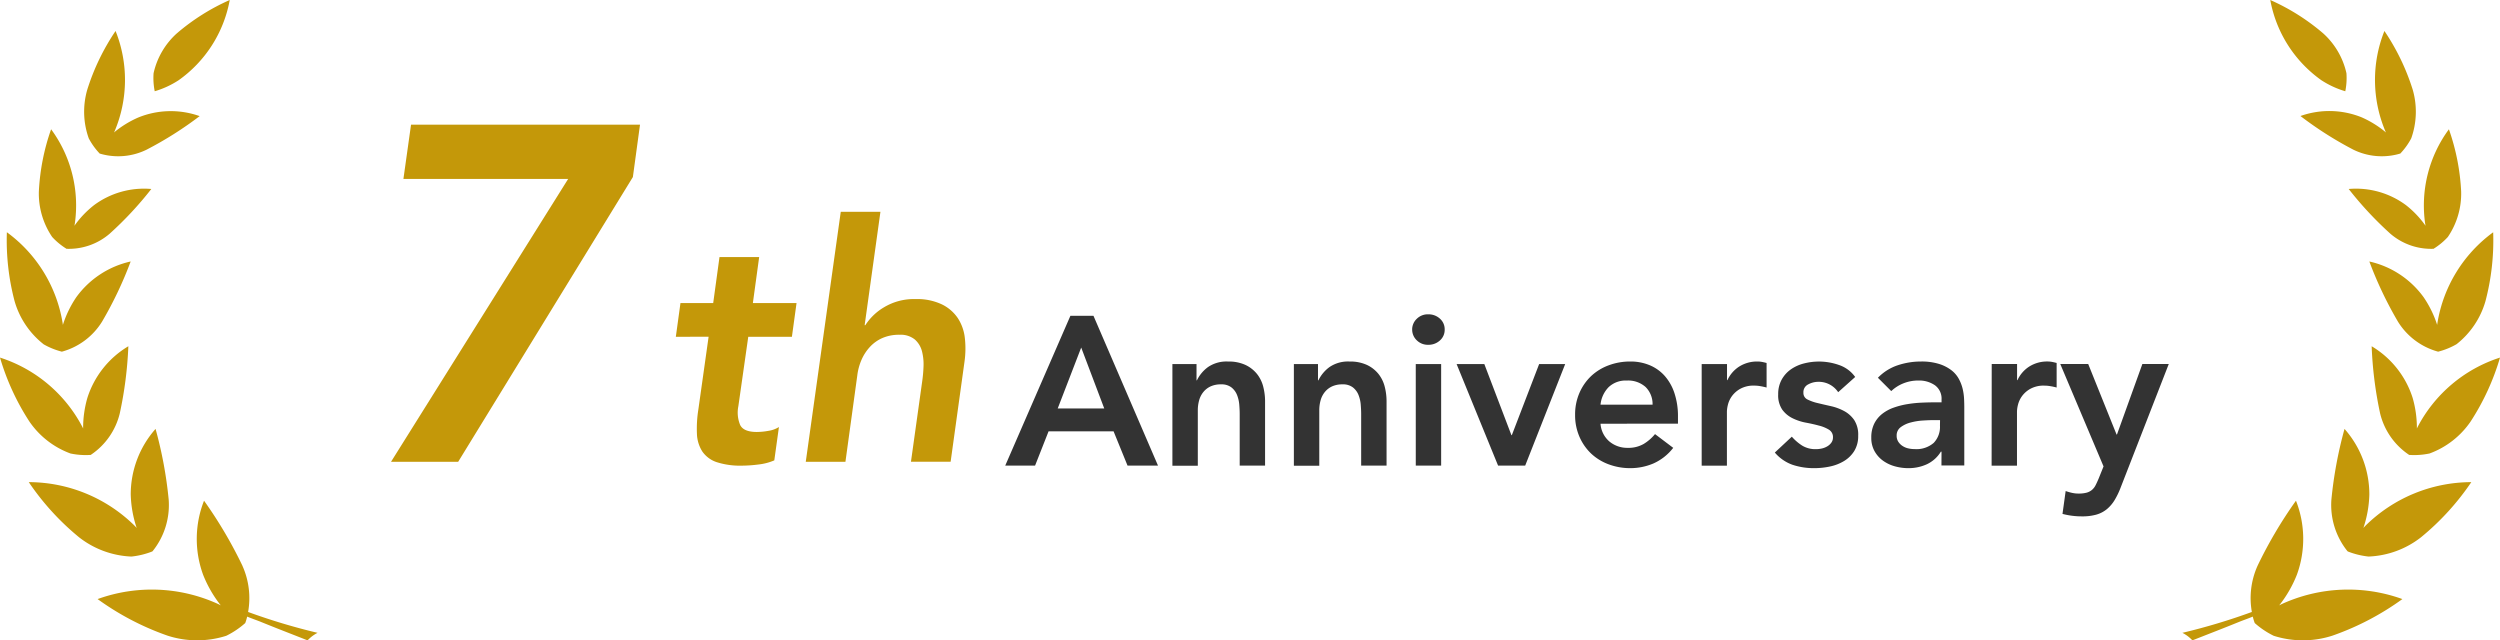 <svg id="グループ_1181" data-name="グループ 1181" xmlns="http://www.w3.org/2000/svg" width="149.974" height="38.416" viewBox="0 0 149.974 38.416">
  <g id="グループ_920" data-name="グループ 920" transform="translate(0 0)">
    <g id="グループ_846" data-name="グループ 846" transform="translate(0 0)">
      <path id="パス_34248" data-name="パス 34248" d="M52.365,232.931a26.289,26.289,0,0,0-2.31-3.916A6.253,6.253,0,0,0,50,233.458a7.266,7.266,0,0,0,1.058,1.835l-.136-.07a9.569,9.569,0,0,0-7.252-.307,16.31,16.31,0,0,0,4.195,2.194,5.753,5.753,0,0,0,3.523.009,5.085,5.085,0,0,0,1.138-.764h0a3.078,3.078,0,0,0,.117-.387c.265.113.543.206.779.3,1,.407,1.843.73,2.844,1.125a2.149,2.149,0,0,1,.6-.452,37.24,37.24,0,0,1-4.167-1.251,4.724,4.724,0,0,0-.337-2.76" transform="translate(-37.815 -198.978)" fill="#c49809" fill-rule="evenodd"/>
      <path id="パス_34249" data-name="パス 34249" d="M19,204.534a4.822,4.822,0,0,0,1.262-.311l-.009-.019.015.009a4.418,4.418,0,0,0,.965-3.1,24.921,24.921,0,0,0-.787-4.237,5.926,5.926,0,0,0-1.489,3.94,6.861,6.861,0,0,0,.356,2c-.037-.041-.074-.082-.113-.122a9.069,9.069,0,0,0-6.36-2.625,15.452,15.452,0,0,0,3.025,3.314A5.452,5.452,0,0,0,19,204.534" transform="translate(-11.114 -171.146)" fill="#c49809" fill-rule="evenodd"/>
      <path id="パス_34250" data-name="パス 34250" d="M4.239,166.356a4.426,4.426,0,0,0,1.2.083v0l0,0h.012v-.006a4.167,4.167,0,0,0,1.736-2.493A23.423,23.423,0,0,0,7.7,159.92a5.571,5.571,0,0,0-2.459,3.1,6.518,6.518,0,0,0-.254,1.835c-.014-.03-.028-.061-.043-.091A8.523,8.523,0,0,0,0,160.6a14.526,14.526,0,0,0,1.761,3.832,5.123,5.123,0,0,0,2.479,1.926" transform="translate(0 -139.149)" fill="#c49809" fill-rule="evenodd"/>
      <path id="パス_34251" data-name="パス 34251" d="M5.228,115.65a4.42,4.42,0,0,0,1.112.453v0h0a4.1,4.1,0,0,0,2.41-1.8,23.133,23.133,0,0,0,1.718-3.611,5.5,5.5,0,0,0-3.265,2.147A6.405,6.405,0,0,0,6.4,114.5c0-.041-.009-.082-.015-.124a8.415,8.415,0,0,0-3.344-5.438,14.336,14.336,0,0,0,.464,4.137,5.059,5.059,0,0,0,1.728,2.573" transform="translate(-2.629 -95.006)" fill="#c49809" fill-rule="evenodd"/>
      <path id="パス_34252" data-name="パス 34252" d="M19.033,70.03v.005a3.753,3.753,0,0,0,2.605-.909,21.148,21.148,0,0,0,2.495-2.679,5.035,5.035,0,0,0-3.442.974,5.86,5.86,0,0,0-1.172,1.233c.008-.04.016-.08.023-.121a7.7,7.7,0,0,0-1.421-5.668,13.127,13.127,0,0,0-.735,3.74,4.63,4.63,0,0,0,.8,2.722,4.06,4.06,0,0,0,.847.7" transform="translate(-15.055 -55.11)" fill="#c49809" fill-rule="evenodd"/>
      <path id="パス_34253" data-name="パス 34253" d="M38.6,26.26v.005l.009,0,0,0,0,0a3.867,3.867,0,0,0,2.81-.235A21.759,21.759,0,0,0,44.6,24.018a5.172,5.172,0,0,0-3.673.079A6.044,6.044,0,0,0,39.46,25c.014-.03.03-.058.044-.089a7.912,7.912,0,0,0,.052-6,13.484,13.484,0,0,0-1.7,3.528,4.756,4.756,0,0,0,.091,2.912,4.092,4.092,0,0,0,.651.907" transform="translate(-32.623 -17.052)" fill="#c49809" fill-rule="evenodd"/>
      <path id="パス_34254" data-name="パス 34254" d="M70.065,9.864a7.558,7.558,0,0,0,3.09-4.83,12.885,12.885,0,0,0-3.164,1.993,4.543,4.543,0,0,0-1.405,2.4,4.016,4.016,0,0,0,.069,1.081,5.386,5.386,0,0,0,1.41-.646" transform="translate(-59.373 -5.034)" fill="#c49809" fill-rule="evenodd"/>
    </g>
    <g id="グループ_853" data-name="グループ 853" transform="translate(130.92 0)">
      <path id="パス_34248-2" data-name="パス 34248" d="M48.176,232.931a26.289,26.289,0,0,1,2.31-3.916,6.253,6.253,0,0,1,.054,4.443,7.266,7.266,0,0,1-1.058,1.835l.136-.07a9.569,9.569,0,0,1,7.252-.307,16.31,16.31,0,0,1-4.195,2.194,5.753,5.753,0,0,1-3.524.009,5.086,5.086,0,0,1-1.138-.764h0a3.077,3.077,0,0,1-.117-.387c-.265.113-.543.206-.779.3-1,.407-1.843.73-2.844,1.125a2.149,2.149,0,0,0-.6-.452,37.24,37.24,0,0,0,4.167-1.251,4.725,4.725,0,0,1,.337-2.76" transform="translate(-43.672 -198.978)" fill="#c49809" fill-rule="evenodd"/>
      <path id="パス_34249-2" data-name="パス 34249" d="M15.079,204.534a4.822,4.822,0,0,1-1.262-.311l.009-.019-.015.009a4.418,4.418,0,0,1-.965-3.1,24.92,24.92,0,0,1,.787-4.237,5.926,5.926,0,0,1,1.489,3.94,6.861,6.861,0,0,1-.356,2c.037-.041.074-.082.113-.122a9.069,9.069,0,0,1,6.36-2.625,15.452,15.452,0,0,1-3.025,3.314,5.452,5.452,0,0,1-3.136,1.15" transform="translate(-3.906 -171.146)" fill="#c49809" fill-rule="evenodd"/>
      <path id="パス_34250-2" data-name="パス 34250" d="M3.459,166.356a4.426,4.426,0,0,1-1.2.083v0l0,0H2.241v-.006a4.167,4.167,0,0,1-1.736-2.493A23.423,23.423,0,0,1,0,159.92a5.571,5.571,0,0,1,2.459,3.1,6.518,6.518,0,0,1,.254,1.835c.014-.03.028-.061.043-.091A8.523,8.523,0,0,1,7.7,160.6a14.526,14.526,0,0,1-1.761,3.832,5.123,5.123,0,0,1-2.479,1.926" transform="translate(11.355 -139.149)" fill="#c49809" fill-rule="evenodd"/>
      <path id="パス_34251-2" data-name="パス 34251" d="M8.282,115.65a4.42,4.42,0,0,1-1.112.453v0h0a4.1,4.1,0,0,1-2.41-1.8,23.133,23.133,0,0,1-1.718-3.611A5.5,5.5,0,0,1,6.3,112.837a6.405,6.405,0,0,1,.813,1.665c0-.041.009-.082.015-.124a8.415,8.415,0,0,1,3.344-5.438,14.336,14.336,0,0,1-.464,4.137,5.059,5.059,0,0,1-1.728,2.573" transform="translate(8.173 -95.006)" fill="#c49809" fill-rule="evenodd"/>
      <path id="パス_34252-2" data-name="パス 34252" d="M22.488,70.03v.005a3.753,3.753,0,0,1-2.605-.909,21.148,21.148,0,0,1-2.495-2.679,5.035,5.035,0,0,1,3.442.974A5.86,5.86,0,0,1,22,68.655c-.008-.04-.016-.08-.023-.121A7.7,7.7,0,0,1,23.4,62.866a13.127,13.127,0,0,1,.735,3.74,4.63,4.63,0,0,1-.8,2.722,4.06,4.06,0,0,1-.847.7" transform="translate(-7.411 -55.11)" fill="#c49809" fill-rule="evenodd"/>
      <path id="パス_34253-2" data-name="パス 34253" d="M43.671,26.26v.005l-.009,0,0,0,0,0a3.867,3.867,0,0,1-2.81-.235,21.76,21.76,0,0,1-3.172-2.018,5.172,5.172,0,0,1,3.673.079A6.044,6.044,0,0,1,42.813,25c-.014-.03-.03-.058-.044-.089a7.912,7.912,0,0,1-.052-6,13.485,13.485,0,0,1,1.7,3.528,4.756,4.756,0,0,1-.091,2.912,4.092,4.092,0,0,1-.651.907" transform="translate(-30.597 -17.052)" fill="#c49809" fill-rule="evenodd"/>
      <path id="パス_34254-2" data-name="パス 34254" d="M71.659,9.864a7.558,7.558,0,0,1-3.09-4.83,12.885,12.885,0,0,1,3.164,1.993,4.543,4.543,0,0,1,1.405,2.4,4.016,4.016,0,0,1-.069,1.081,5.385,5.385,0,0,1-1.41-.646" transform="translate(-63.296 -5.034)" fill="#c49809" fill-rule="evenodd"/>
    </g>
  </g>
  <g id="グループ_919" data-name="グループ 919" transform="translate(23.458 7.478)">
    <path id="パス_35904" data-name="パス 35904" d="M3.91-11.351H5.294L9.166-2.363H7.338L6.5-4.42H2.6L1.79-2.363H0ZM5.941-5.791,4.558-9.447,3.148-5.791Zm4.088-2.666h1.447v.978H11.5a2.137,2.137,0,0,1,.66-.793,1.953,1.953,0,0,1,1.206-.336,2.387,2.387,0,0,1,1.035.2,1.956,1.956,0,0,1,.692.533,2.018,2.018,0,0,1,.381.762,3.508,3.508,0,0,1,.114.9v3.847H14.066V-5.448q0-.254-.025-.565a2.028,2.028,0,0,0-.133-.584,1.094,1.094,0,0,0-.336-.457.964.964,0,0,0-.622-.184,1.455,1.455,0,0,0-.641.127,1.232,1.232,0,0,0-.432.343,1.363,1.363,0,0,0-.248.5,2.21,2.21,0,0,0-.076.584v3.326H10.029Zm7.287,0h1.447v.978h.025a2.137,2.137,0,0,1,.66-.793,1.953,1.953,0,0,1,1.206-.336,2.387,2.387,0,0,1,1.035.2,1.956,1.956,0,0,1,.692.533,2.018,2.018,0,0,1,.381.762,3.508,3.508,0,0,1,.114.9v3.847H21.353V-5.448q0-.254-.025-.565a2.028,2.028,0,0,0-.133-.584,1.094,1.094,0,0,0-.336-.457.964.964,0,0,0-.622-.184,1.455,1.455,0,0,0-.641.127,1.232,1.232,0,0,0-.432.343,1.363,1.363,0,0,0-.248.5,2.21,2.21,0,0,0-.076.584v3.326H17.316Zm7.312,0h1.523v6.094H24.629Zm-.216-2.069a.878.878,0,0,1,.273-.641.938.938,0,0,1,.692-.273,1.007,1.007,0,0,1,.7.26.847.847,0,0,1,.286.654.847.847,0,0,1-.286.654,1.007,1.007,0,0,1-.7.26.938.938,0,0,1-.692-.273A.878.878,0,0,1,24.413-10.526Zm2.666,2.069h1.663l1.625,4.266h.025L32.03-8.457h1.562l-2.4,6.094H29.567Zm8.633,3.58a1.547,1.547,0,0,0,.533,1.066,1.669,1.669,0,0,0,1.1.381,1.818,1.818,0,0,0,.958-.235,2.657,2.657,0,0,0,.679-.59l1.092.825a3.094,3.094,0,0,1-1.193.939,3.516,3.516,0,0,1-1.384.279,3.657,3.657,0,0,1-1.295-.229,3.106,3.106,0,0,1-1.054-.647,3.072,3.072,0,0,1-.7-1.009,3.223,3.223,0,0,1-.26-1.314,3.223,3.223,0,0,1,.26-1.314,3.072,3.072,0,0,1,.7-1.009,3.106,3.106,0,0,1,1.054-.647A3.657,3.657,0,0,1,37.5-8.609a2.96,2.96,0,0,1,1.162.222,2.491,2.491,0,0,1,.9.641,2.961,2.961,0,0,1,.584,1.035A4.39,4.39,0,0,1,40.358-5.3v.419Zm3.123-1.143a1.435,1.435,0,0,0-.419-1.06,1.571,1.571,0,0,0-1.13-.387,1.48,1.48,0,0,0-1.085.394,1.756,1.756,0,0,0-.489,1.054ZM41.78-8.457H43.3v.965h.025a1.914,1.914,0,0,1,.724-.825,2,2,0,0,1,1.079-.292,1.456,1.456,0,0,1,.273.025q.133.025.273.063v1.473q-.19-.051-.375-.083a2.127,2.127,0,0,0-.362-.032,1.636,1.636,0,0,0-.857.2,1.561,1.561,0,0,0-.5.451,1.5,1.5,0,0,0-.229.508,1.915,1.915,0,0,0-.057.381v3.263H41.78Zm8.188,1.688a1.394,1.394,0,0,0-1.193-.622,1.276,1.276,0,0,0-.6.152.518.518,0,0,0-.292.5.427.427,0,0,0,.241.406,2.661,2.661,0,0,0,.609.216q.368.089.793.184a3.121,3.121,0,0,1,.793.292,1.736,1.736,0,0,1,.609.54,1.608,1.608,0,0,1,.241.939,1.7,1.7,0,0,1-.235.92,1.845,1.845,0,0,1-.609.6,2.7,2.7,0,0,1-.844.33,4.434,4.434,0,0,1-.939.1,4.035,4.035,0,0,1-1.308-.2,2.483,2.483,0,0,1-1.066-.736L47.188-4.1a2.861,2.861,0,0,0,.628.54,1.52,1.52,0,0,0,.819.209,1.635,1.635,0,0,0,.343-.038,1.114,1.114,0,0,0,.33-.127.785.785,0,0,0,.248-.222.521.521,0,0,0,.1-.311.517.517,0,0,0-.241-.47,2.149,2.149,0,0,0-.609-.248q-.368-.1-.793-.178a3.074,3.074,0,0,1-.793-.267,1.667,1.667,0,0,1-.609-.514,1.523,1.523,0,0,1-.241-.914,1.779,1.779,0,0,1,.209-.882,1.841,1.841,0,0,1,.552-.616,2.386,2.386,0,0,1,.787-.355,3.605,3.605,0,0,1,.9-.114,3.618,3.618,0,0,1,1.206.209,1.97,1.97,0,0,1,.965.717Zm6.2,3.567h-.038a1.961,1.961,0,0,1-.838.755,2.629,2.629,0,0,1-1.117.235,2.966,2.966,0,0,1-.819-.114,2.218,2.218,0,0,1-.711-.343,1.761,1.761,0,0,1-.5-.571,1.62,1.62,0,0,1-.19-.8,1.843,1.843,0,0,1,.178-.844,1.734,1.734,0,0,1,.476-.584,2.412,2.412,0,0,1,.692-.375,4.739,4.739,0,0,1,.819-.209,7.26,7.26,0,0,1,.857-.089q.432-.019.812-.019h.381v-.165a.99.99,0,0,0-.394-.857,1.665,1.665,0,0,0-1-.286,2.357,2.357,0,0,0-.9.171,2.282,2.282,0,0,0-.724.463l-.8-.8A2.953,2.953,0,0,1,53.53-8.38a4.37,4.37,0,0,1,1.4-.229,3.532,3.532,0,0,1,1.092.146,2.4,2.4,0,0,1,.736.375,1.656,1.656,0,0,1,.451.527,2.447,2.447,0,0,1,.229.6,3.3,3.3,0,0,1,.083.59q.013.286.013.5v3.5H56.164Zm-.089-1.892h-.317q-.317,0-.711.025a3.73,3.73,0,0,0-.743.121,1.7,1.7,0,0,0-.59.279.61.61,0,0,0-.241.514.649.649,0,0,0,.1.362.862.862,0,0,0,.248.248,1.037,1.037,0,0,0,.343.146,1.671,1.671,0,0,0,.381.044A1.584,1.584,0,0,0,55.7-3.728a1.381,1.381,0,0,0,.375-1.022Zm3.1-3.364H60.7v.965h.025a1.914,1.914,0,0,1,.724-.825,2,2,0,0,1,1.079-.292,1.456,1.456,0,0,1,.273.025q.133.025.273.063v1.473Q62.88-7.1,62.7-7.13a2.127,2.127,0,0,0-.362-.032,1.636,1.636,0,0,0-.857.2,1.561,1.561,0,0,0-.5.451,1.5,1.5,0,0,0-.229.508,1.915,1.915,0,0,0-.057.381v3.263H59.173Zm4.113,0h1.676l1.7,4.228h.025l1.523-4.228H69.8l-2.882,7.4a4.658,4.658,0,0,1-.362.755,2.169,2.169,0,0,1-.463.546,1.75,1.75,0,0,1-.628.33,3.068,3.068,0,0,1-.87.108A4.514,4.514,0,0,1,63.425.532l.19-1.371a3.225,3.225,0,0,0,.375.108,1.81,1.81,0,0,0,.4.044,1.852,1.852,0,0,0,.47-.051A.859.859,0,0,0,65.184-.9a.865.865,0,0,0,.222-.279q.089-.171.19-.413l.292-.724Z" transform="translate(36.845 22.818)" fill="#333"/>
    <path id="パス_35903" data-name="パス 35903" d="M4.764-25.488H18.5l-.428,3.142L7.592-5.264H3.564L14.19-22.232H4.307ZM20.649-12.763l.278-2.023h1.964l.377-2.757h2.38l-.377,2.757H27.89l-.278,2.023H24.994L24.4-8.6a1.944,1.944,0,0,0,.109,1.131q.208.417,1,.417a4.016,4.016,0,0,0,.7-.069,1.646,1.646,0,0,0,.625-.228l-.278,2a3.33,3.33,0,0,1-.952.248,7.963,7.963,0,0,1-.972.069,4.593,4.593,0,0,1-1.527-.208,1.7,1.7,0,0,1-.863-.635,2.1,2.1,0,0,1-.327-1.061A7.3,7.3,0,0,1,22-8.4l.615-4.364Zm11.327-.694h.04a3.365,3.365,0,0,1,1.131-1.081,3.473,3.473,0,0,1,1.884-.486,3.469,3.469,0,0,1,1.577.317,2.434,2.434,0,0,1,.962.833,2.723,2.723,0,0,1,.417,1.19,5.6,5.6,0,0,1-.02,1.408l-.833,6.01h-2.38l.674-4.82a8.253,8.253,0,0,0,.079-.883,3.148,3.148,0,0,0-.089-.912,1.415,1.415,0,0,0-.426-.714,1.345,1.345,0,0,0-.932-.288,2.475,2.475,0,0,0-1.031.2,2.257,2.257,0,0,0-.744.536,2.766,2.766,0,0,0-.5.774,3.332,3.332,0,0,0-.248.912l-.714,5.2h-2.38l2.1-15h2.38Z" transform="translate(-3.564 25.488)" fill="#c49809"/>
  </g>
</svg>
